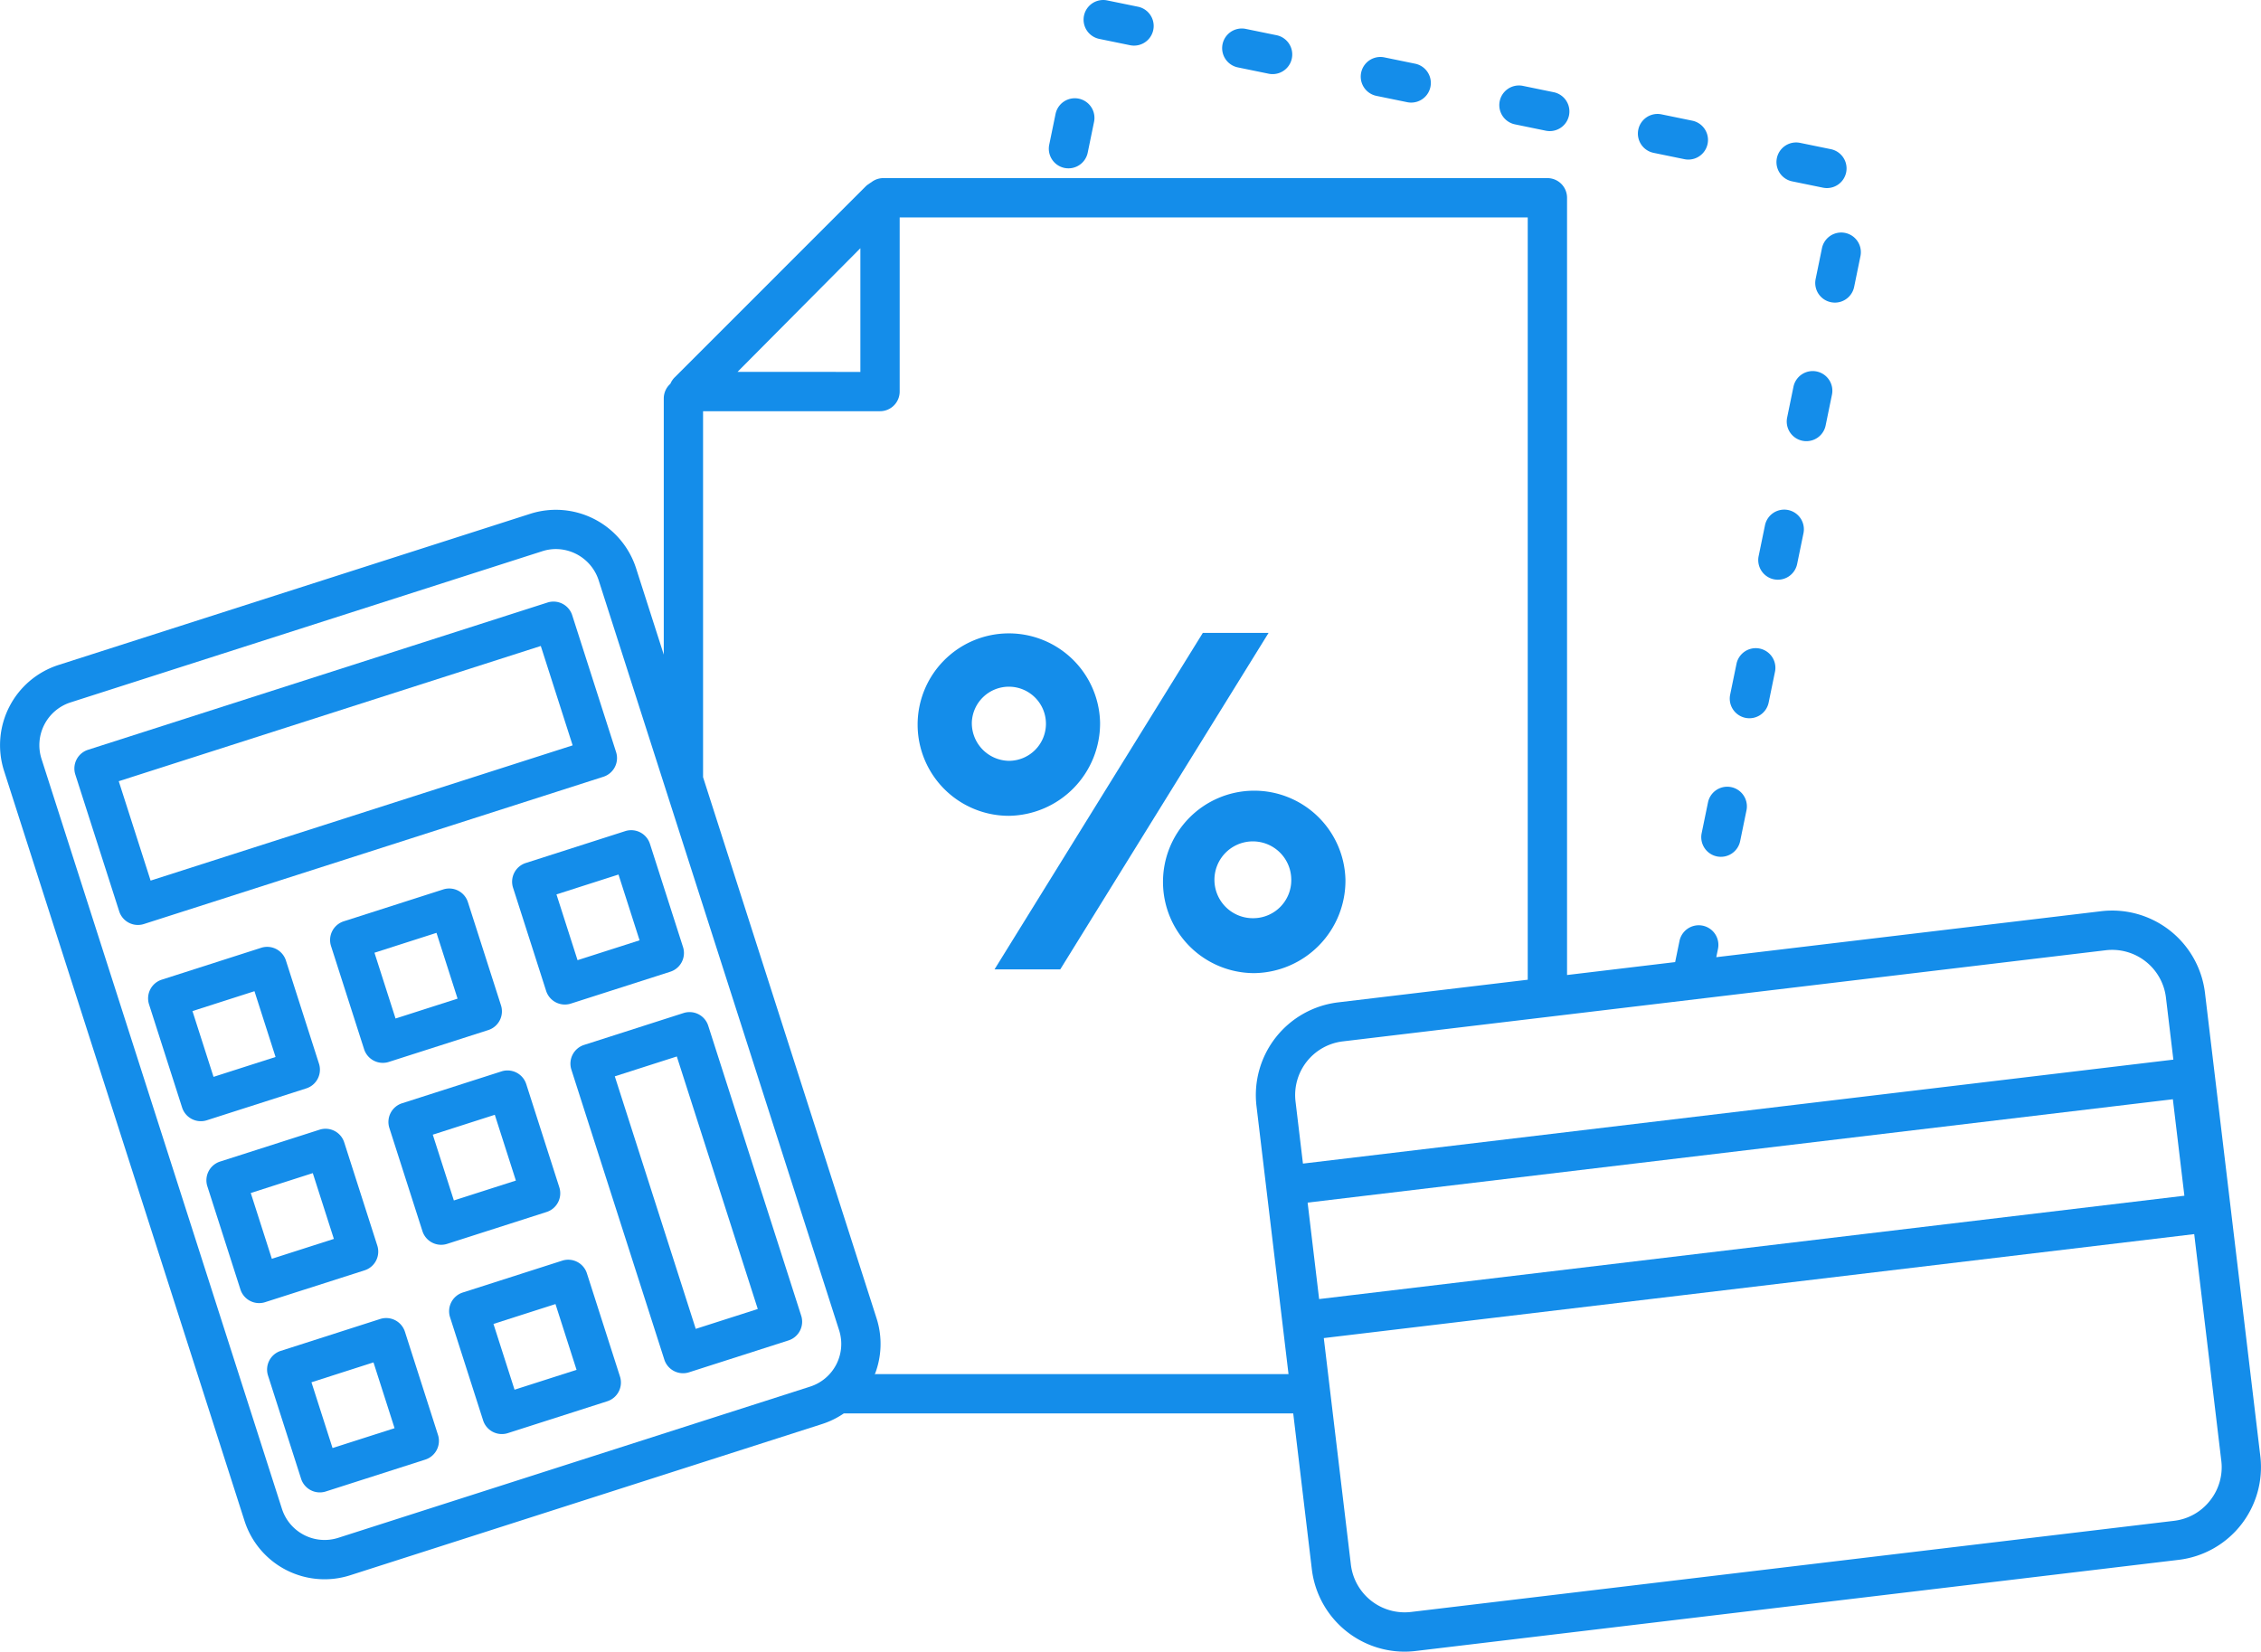 <svg id="Ebene_1" data-name="Ebene 1" xmlns="http://www.w3.org/2000/svg" viewBox="0 0 143.831 105.09"><path d="M69.929,2.475l1.959.402A1.25,1.25,0,1,0,72.392.428L70.433.026a1.25,1.25,0,1,0-.504,2.449Z" fill="#148dea"/><path d="M78.744,4.288l1.959.402a1.25,1.25,0,1,0,.504-2.449l-1.959-.402a1.25,1.25,0,1,0-.504,2.449Z" fill="#148dea"/><path d="M67.717,10.686a1.252,1.252,0,0,0,1.477-.973l.403-1.959a1.25,1.25,0,1,0-2.449-.504l-.403,1.959A1.251,1.251,0,0,0,67.717,10.686Z" fill="#148dea"/><path d="M114.006,11.539l1.959.402a1.25,1.25,0,1,0,.504-2.449l-1.959-.402a1.25,1.25,0,1,0-.504,2.449Z" fill="#148dea"/><path d="M105.191,9.725l1.959.403a1.25,1.25,0,1,0,.504-2.449l-1.959-.403a1.25,1.25,0,1,0-.504,2.449Z" fill="#148dea"/><path d="M87.56,6.1l1.959.402a1.25,1.25,0,1,0,.504-2.449l-1.959-.402a1.25,1.25,0,1,0-.504,2.449Z" fill="#148dea"/><path d="M96.375,7.913l1.959.403a1.25,1.25,0,1,0,.504-2.449l-1.959-.403a1.25,1.25,0,1,0-.504,2.449Z" fill="#148dea"/><path d="M112.846,36.86a1.252,1.252,0,0,0,1.477-.973l.403-1.959a1.25,1.25,0,1,0-2.449-.504l-.403,1.959A1.251,1.251,0,0,0,112.846,36.86Z" fill="#148dea"/><path d="M115.902,15.793l-.402,1.959a1.25,1.25,0,0,0,2.449.504l.402-1.959a1.25,1.25,0,1,0-2.449-.504Z" fill="#148dea"/><path d="M115.566,23.636a1.25,1.25,0,0,0-1.477.973l-.402,1.959a1.25,1.25,0,0,0,2.449.504l.402-1.959A1.251,1.251,0,0,0,115.566,23.636Z" fill="#148dea"/><path d="M111.034,45.675a1.252,1.252,0,0,0,1.477-.973l.403-1.959a1.25,1.25,0,0,0-2.449-.504l-.403,1.959A1.251,1.251,0,0,0,111.034,45.675Z" fill="#148dea"/><path d="M109.221,54.491a1.252,1.252,0,0,0,1.477-.973l.403-1.959a1.25,1.25,0,1,0-2.449-.504l-.403,1.959A1.251,1.251,0,0,0,109.221,54.491Z" fill="#148dea"/><path d="M69.98,45.966a5.804,5.804,0,1,0-5.803,5.942A5.884,5.884,0,0,0,69.98,45.966Zm-8.158,0a2.358,2.358,0,1,1,2.355,2.443A2.398,2.398,0,0,1,61.822,45.966Z" fill="#148dea"/><polygon points="76.517 40.268 63.266 61.677 67.448 61.677 80.7 40.268 76.517 40.268" fill="#148dea"/><path d="M85.589,55.978a5.804,5.804,0,1,0-5.803,5.939A5.884,5.884,0,0,0,85.589,55.978ZM79.786,58.421a2.444,2.444,0,1,1,2.357-2.443A2.419,2.419,0,0,1,79.786,58.421Z" fill="#148dea"/><path d="M143.788,92.652,140.266,63.164a5.947,5.947,0,0,0-6.596-5.187l-24.491,2.926.109-.529a1.25,1.25,0,1,0-2.449-.504l-.276,1.345-6.877.822V12.583a1.25,1.25,0,0,0-1.25-1.25H56.159a1.234,1.234,0,0,0-.736.268,1.25,1.25,0,0,0-.15.101l-.001 0-0.0 0a1.219,1.219,0,0,0-.174.129L42.9,24.03a1.233,1.233,0,0,0-.25.38l-.062.062a1.251,1.251,0,0,0-.363.881V41.652L40.461,36.15a5.359,5.359,0,0,0-6.725-3.46l-30.021,9.623a5.361,5.361,0,0,0-3.46,6.726L15.555,96.768a5.346,5.346,0,0,0,6.726,3.46l30.021-9.623a5.321,5.321,0,0,0,1.377-.675H82.267L83.453,99.861a5.95,5.95,0,0,0,5.885,5.229,5.998,5.998,0,0,0,.711-.042l48.553-5.801A5.94,5.94,0,0,0,143.788,92.652Zm-59.899-10.214L83.183,76.518,138.224,69.942l.733,6.138-55.042,6.575Zm50.078-21.978a3.447,3.447,0,0,1,3.816,3.001l.473,3.96L82.886,74.036l-.473-3.959a3.439,3.439,0,0,1,3.002-3.816ZM54.732,15.793v7.87H46.915Zm-33.215,82.054a2.848,2.848,0,0,1-3.581-1.843L2.637,48.275a2.859,2.859,0,0,1,1.843-3.581l30.021-9.623a2.81,2.81,0,0,1,.862-.136,2.871,2.871,0,0,1,2.718,1.979l15.3,47.73a2.851,2.851,0,0,1-1.843,3.581Zm34.164-10.417c-.012.015-.028.028-.041.043a5.324,5.324,0,0,0,.121-3.593L44.725,49.451V26.164H55.982a1.25,1.25,0,0,0,1.25-1.25v-11.081H97.185v48.504L85.118,63.778A5.942,5.942,0,0,0,79.93,70.373l2.038,17.058Zm84.91,8.044a3.406,3.406,0,0,1-2.286,1.29l-48.553,5.801a3.447,3.447,0,0,1-3.816-3.001L84.212,85.138l55.371-6.615L141.306,92.949A3.403,3.403,0,0,1,140.591,95.474Z" fill="#148dea"/><path d="M39.191,47.851l-2.79-8.705a1.251,1.251,0,0,0-1.572-.809L5.6,47.707A1.251,1.251,0,0,0,4.791,49.279l2.791,8.705a1.251,1.251,0,0,0,1.572.809l29.228-9.369A1.25,1.25,0,0,0,39.191,47.851ZM9.581,56.03,7.554,49.706l26.848-8.605,2.026,6.324Z" fill="#148dea"/><path d="M19.483,69.251a1.25,1.25,0,0,0,.809-1.572l-2.104-6.565a1.251,1.251,0,0,0-1.572-.809l-6.326,2.028a1.25,1.25,0,0,0-.809,1.572l2.104,6.565a1.251,1.251,0,0,0,1.572.809Zm-7.24-4.919L16.188,63.067l1.341,4.185-3.945,1.265Z" fill="#148dea"/><path d="M28.194,56.593l-6.327,2.027A1.251,1.251,0,0,0,21.058,60.193l2.104,6.565a1.251,1.251,0,0,0,1.572.809l6.327-2.027a1.251,1.251,0,0,0,.809-1.572L29.766,57.402A1.247,1.247,0,0,0,28.194,56.593Zm-3.032,8.212-1.341-4.186,3.946-1.265,1.341,4.186Z" fill="#148dea"/><path d="M32.637,56.482l2.104,6.565a1.251,1.251,0,0,0,1.572.809L42.64,61.828a1.25,1.25,0,0,0,.809-1.572l-2.104-6.565a1.251,1.251,0,0,0-1.572-.809l-6.326,2.028A1.25,1.25,0,0,0,32.637,56.482Zm6.708-.838,1.341,4.185L36.74,61.093l-1.341-4.185Z" fill="#148dea"/><path d="M23.923,80.209a1.251,1.251,0,0,0,.079-.954L21.898,72.689a1.247,1.247,0,0,0-1.572-.809l-6.327,2.027a1.251,1.251,0,0,0-.809,1.572l2.104,6.565a1.251,1.251,0,0,0,1.572.809L23.194,80.827A1.249,1.249,0,0,0,23.923,80.209Zm-6.63-.116-1.341-4.186,3.946-1.265,1.341,4.186Z" fill="#148dea"/><path d="M35.58,75.543l-2.104-6.565a1.251,1.251,0,0,0-1.572-.809l-6.326,2.028a1.25,1.25,0,0,0-.809,1.572l2.104,6.565a1.251,1.251,0,0,0,1.572.809l6.326-2.028A1.25,1.25,0,0,0,35.58,75.543Zm-6.708.838-1.341-4.185,3.945-1.265,1.341,4.185Z" fill="#148dea"/><path d="M45.054,65.266a1.246,1.246,0,0,0-1.572-.809L37.156,66.485a1.251,1.251,0,0,0-.809,1.572l5.913,18.449a1.251,1.251,0,0,0,1.572.809l6.327-2.028a1.251,1.251,0,0,0,.809-1.572Zm-.795,19.286L39.11,68.484,43.055,67.22l5.15,16.067Z" fill="#148dea"/><path d="M25.758,84.732a1.251,1.251,0,0,0-1.572-.809L17.859,85.952a1.25,1.25,0,0,0-.809,1.572l2.104,6.565a1.251,1.251,0,0,0,1.572.809l6.327-2.028a1.25,1.25,0,0,0,.809-1.572Zm-4.604,7.403-1.341-4.185,3.946-1.265L25.1,90.871Z" fill="#148dea"/><path d="M37.336,81.021a1.248,1.248,0,0,0-1.572-.809l-6.326,2.027a1.251,1.251,0,0,0-.809,1.572l2.104,6.565a1.251,1.251,0,0,0,1.572.809l6.326-2.027a1.251,1.251,0,0,0,.809-1.572Zm-4.604,7.402-1.341-4.185,3.945-1.264,1.341,4.185Z" fill="#148dea"/></svg>